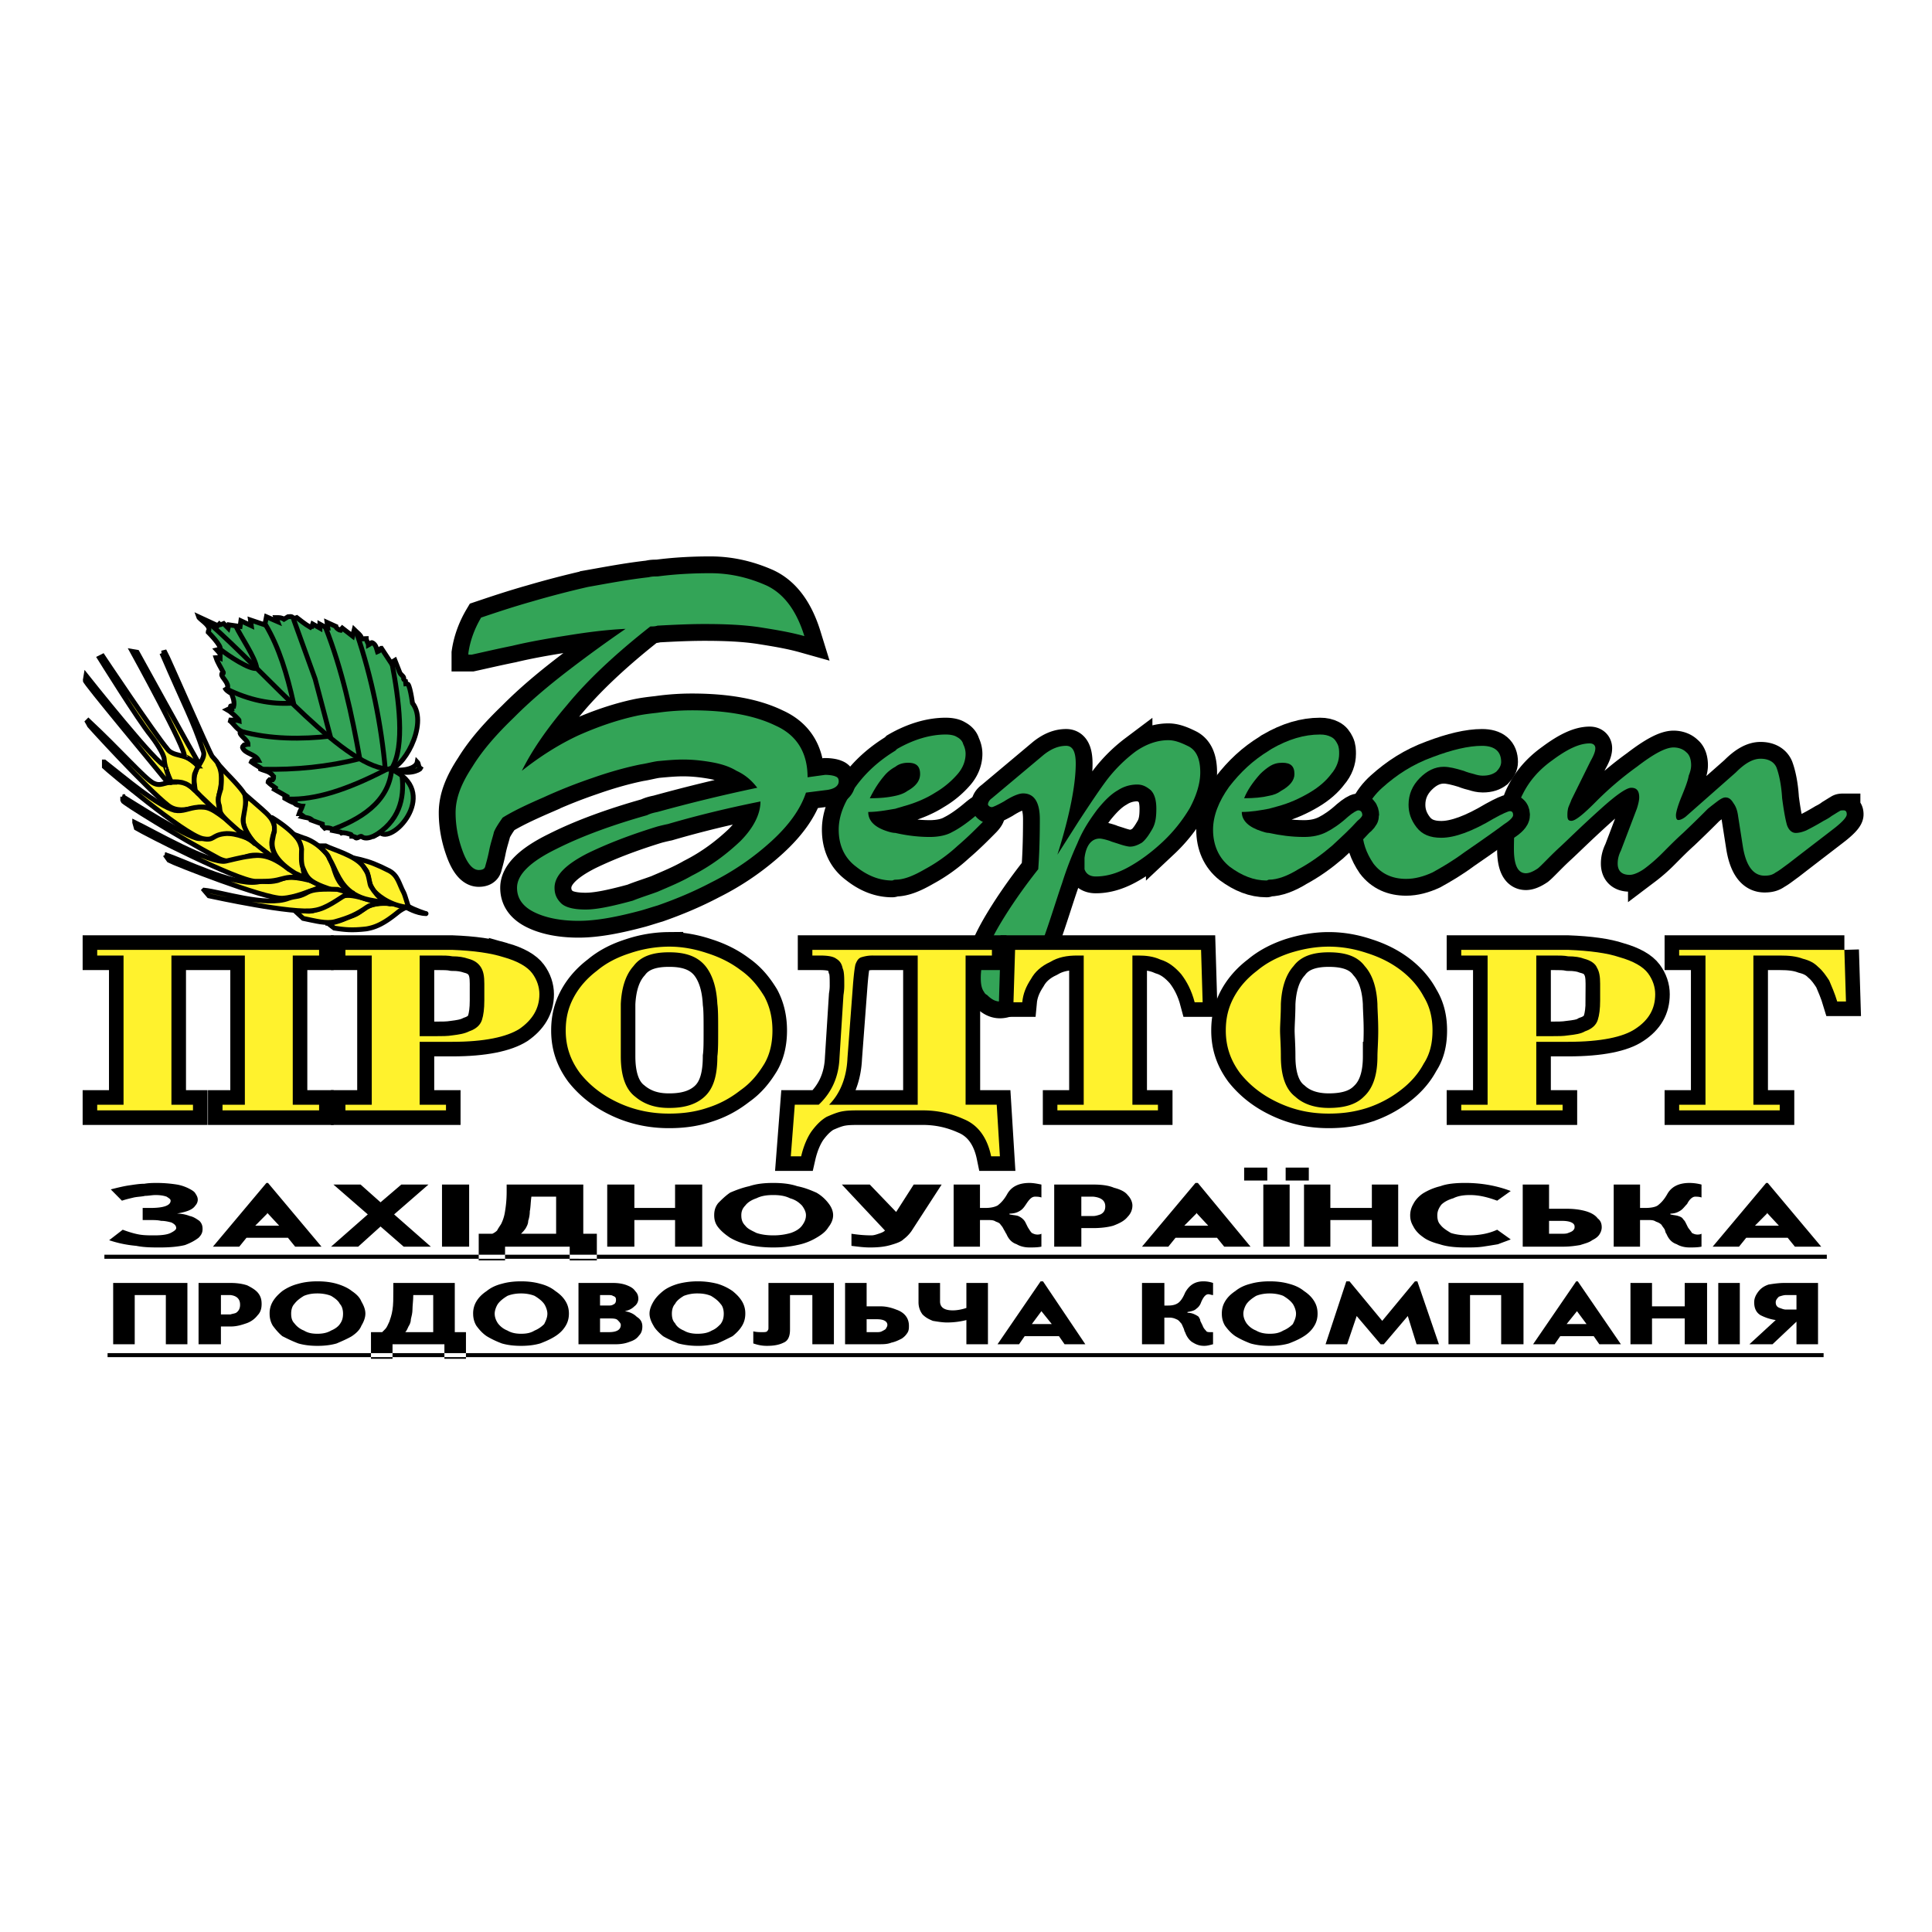 <svg xmlns="http://www.w3.org/2000/svg" width="2500" height="2500" viewBox="0 0 192.756 192.756"><path fill-rule="evenodd" clip-rule="evenodd" fill="#fff" d="M0 0h192.756v192.756H0V0z"/><path d="M98.568 81.331c0-.321-.16-.402-.398-.482-.16 0-.479.241-.955.644-.877.724-1.594 1.207-2.231 1.528-.558.322-1.354.483-2.229.483-1.194 0-2.389-.161-3.424-.403-.239 0-.557-.081-.796-.161-1.274-.402-1.911-1.046-1.911-1.931.876 0 1.752-.161 2.707-.322.239-.081.558-.161.796-.241 1.194-.322 2.31-.805 3.186-1.368a8.86 8.86 0 0 0 2.229-1.851c.558-.644.796-1.368.796-2.012 0-.322-.079-.644-.238-.966-.08-.322-.319-.563-.637-.724-.239-.161-.637-.242-1.115-.242-1.513 0-3.186.483-4.857 1.448l-.16.161c-1.592.966-2.946 2.173-3.981 3.621-1.115 1.449-1.672 2.897-1.672 4.265 0 1.528.557 2.816 1.752 3.701 1.114.885 2.309 1.368 3.583 1.368.08 0 .16-.081.319-.081.876 0 1.832-.402 2.946-1.046a16.055 16.055 0 0 0 3.265-2.333c1.035-.885 1.832-1.69 2.628-2.495.237-.239.397-.48.397-.561zm-10.193-4.103c.318-.322.636-.563.955-.725.398-.321.876-.402 1.274-.402.796 0 1.194.322 1.194 1.127 0 .644-.398 1.207-1.274 1.69-.319.241-.796.402-1.195.482-.716.161-1.513.241-2.548.241.399-.805.877-1.609 1.594-2.413z" fill="none" stroke="#000" stroke-width="3.353" stroke-miterlimit="2.613"/><path d="M98.568 81.331c0-.321-.16-.402-.398-.482-.16 0-.479.241-.955.644-.877.724-1.594 1.207-2.231 1.528-.558.322-1.354.483-2.229.483-1.194 0-2.389-.161-3.424-.403-.239 0-.557-.081-.796-.161-1.274-.402-1.911-1.046-1.911-1.931.876 0 1.752-.161 2.707-.322.239-.081.558-.161.796-.241 1.194-.322 2.31-.805 3.186-1.368a8.86 8.86 0 0 0 2.229-1.851c.558-.644.796-1.368.796-2.012 0-.322-.079-.644-.238-.966-.08-.322-.319-.563-.637-.724-.239-.161-.637-.242-1.115-.242-1.513 0-3.186.483-4.857 1.448l-.16.161c-1.592.966-2.946 2.173-3.981 3.621-1.115 1.449-1.672 2.897-1.672 4.265 0 1.528.557 2.816 1.752 3.701 1.114.885 2.309 1.368 3.583 1.368.08 0 .159-.081.318-.081.876 0 1.832-.402 2.946-1.046a16.055 16.055 0 0 0 3.265-2.333c1.035-.885 1.832-1.69 2.628-2.495.238-.239.398-.48.398-.561zm-10.193-4.103a3.77 3.77 0 0 1 .955-.725c.398-.321.876-.402 1.274-.402.796 0 1.194.322 1.194 1.127 0 .644-.398 1.207-1.274 1.689-.319.241-.796.402-1.195.483-.716.161-1.513.241-2.548.241.399-.805.877-1.609 1.594-2.413z" fill-rule="evenodd" clip-rule="evenodd" fill="#33a457"/><path d="M83.358 77.469c-.159-.081-.558-.161-1.035-.161l-1.752.241c0-2.414-1.036-4.184-3.185-5.15-2.151-1.046-4.938-1.529-8.362-1.529-1.115 0-2.309.081-3.424.242-.717.08-1.434.161-2.15.321-1.832.403-3.743 1.046-5.734 1.932-1.911.885-3.822 2.092-5.653 3.54 1.035-2.092 2.548-4.265 4.539-6.598 1.991-2.414 4.699-4.989 8.282-7.805.239 0 .478 0 .717-.081 1.513-.081 3.105-.162 4.698-.162 2.07 0 3.901.081 5.495.322 1.513.241 3.026.482 4.459.885-.796-2.575-2.071-4.265-3.823-5.07-1.831-.805-3.663-1.207-5.574-1.207-1.593 0-3.424.081-5.255.322-.319 0-.558 0-.876.08-2.149.242-4.22.644-6.052.966a95.631 95.631 0 0 0-5.574 1.449c-1.991.563-3.663 1.126-5.097 1.609-.716 1.207-1.115 2.414-1.274 3.541v.161h.318c1.115-.242 2.469-.563 4.062-.885 1.672-.402 3.504-.724 5.574-1.046 1.991-.322 3.902-.563 5.733-.644a135.16 135.16 0 0 0-5.654 4.104c-1.991 1.528-3.822 3.058-5.495 4.748-1.672 1.609-3.106 3.218-4.141 4.908-1.115 1.69-1.672 3.138-1.672 4.586 0 1.288.239 2.576.716 3.863.479 1.288 1.036 1.851 1.593 1.851.319 0 .558-.081.637-.322.08-.322.239-.805.398-1.609.159-.805.398-1.449.478-1.851.16-.402.478-.885.876-1.448 1.035-.644 2.389-1.287 4.061-2.012a51.143 51.143 0 0 1 4.858-1.931c1.592-.562 3.265-1.046 4.857-1.367.558-.081 1.115-.242 1.672-.322.876-.081 1.751-.161 2.548-.161.876 0 1.752.08 2.708.241.956.161 1.832.402 2.628.885.876.403 1.513.966 2.07 1.69a163.772 163.772 0 0 0-9.954 2.415c-.398.08-.717.16-1.035.321-3.424.965-6.53 2.092-9.079 3.38-2.627 1.287-3.902 2.574-3.902 3.862 0 1.046.558 1.851 1.672 2.414 1.115.563 2.628.885 4.459.885 1.832 0 3.902-.403 6.291-1.046.558-.161 1.035-.322 1.593-.483 1.832-.644 3.583-1.367 5.415-2.333a26.317 26.317 0 0 0 5.973-4.103c1.672-1.529 2.867-3.138 3.424-4.828l1.911-.242c.876-.081 1.354-.402 1.354-.885.002-.242-.078-.403-.317-.483zm-9.476 6.437c-1.354 1.287-2.946 2.494-4.858 3.46-1.115.643-2.309 1.126-3.424 1.609-.876.322-1.672.563-2.469.885-2.07.563-3.583.885-4.698.885-1.274 0-2.071-.242-2.469-.644-.478-.482-.637-.965-.637-1.529 0-1.207 1.115-2.333 3.345-3.46 1.991-.965 4.3-1.851 6.928-2.655.318-.081.637-.161 1.035-.242 3.026-.885 6.052-1.609 9.237-2.252.001 1.287-.716 2.656-1.99 3.943z" fill="none" stroke="#000" stroke-width="3.353" stroke-miterlimit="2.613"/><path d="M83.358 77.469c-.159-.081-.558-.161-1.035-.161l-1.752.241c0-2.414-1.036-4.184-3.185-5.15-2.151-1.046-4.938-1.529-8.362-1.529-1.115 0-2.309.081-3.424.242-.717.08-1.434.161-2.15.321-1.832.403-3.743 1.046-5.734 1.932-1.911.885-3.822 2.092-5.653 3.54 1.035-2.092 2.548-4.265 4.539-6.598 1.991-2.414 4.699-4.989 8.282-7.805.239 0 .478 0 .717-.081 1.513-.081 3.105-.162 4.698-.162 2.07 0 3.901.081 5.495.322 1.513.241 3.026.482 4.459.885-.796-2.575-2.071-4.265-3.823-5.07-1.831-.805-3.663-1.207-5.574-1.207-1.593 0-3.424.081-5.255.322-.319 0-.558 0-.876.08-2.149.242-4.22.644-6.051.966a95.424 95.424 0 0 0-5.574 1.449c-1.991.563-3.663 1.126-5.097 1.609-.716 1.207-1.115 2.414-1.274 3.541v.161h.318c1.115-.242 2.469-.563 4.062-.885 1.672-.402 3.504-.724 5.574-1.046 1.991-.322 3.902-.563 5.733-.644a134.508 134.508 0 0 0-5.653 4.104c-1.991 1.528-3.822 3.058-5.495 4.748-1.672 1.609-3.105 3.218-4.141 4.908-1.115 1.69-1.672 3.138-1.672 4.586 0 1.288.239 2.576.716 3.863.479 1.288 1.036 1.85 1.593 1.85.319 0 .558-.08.637-.321.08-.322.239-.805.398-1.609.159-.805.398-1.449.478-1.851.16-.402.478-.885.876-1.448 1.035-.644 2.389-1.287 4.061-2.012a51.143 51.143 0 0 1 4.858-1.931c1.592-.562 3.265-1.046 4.857-1.367.558-.081 1.115-.242 1.672-.322.876-.081 1.752-.161 2.548-.161.875 0 1.752.08 2.707.241.956.161 1.832.402 2.628.885.876.403 1.513.966 2.07 1.69A163.772 163.772 0 0 0 65.6 81.01c-.398.08-.717.16-1.035.321-3.424.965-6.53 2.092-9.079 3.38-2.627 1.287-3.902 2.574-3.902 3.862 0 1.046.558 1.851 1.673 2.414 1.114.563 2.628.885 4.459.885 1.832 0 3.902-.403 6.291-1.046.558-.161 1.035-.322 1.593-.483 1.832-.644 3.583-1.367 5.415-2.333a26.317 26.317 0 0 0 5.973-4.103c1.672-1.529 2.867-3.138 3.424-4.828l1.911-.242c.876-.081 1.354-.402 1.354-.885 0-.242-.08-.403-.319-.483zm-9.476 6.437c-1.354 1.287-2.946 2.494-4.858 3.46-1.115.643-2.309 1.126-3.424 1.609-.876.321-1.672.563-2.469.885-2.07.563-3.583.885-4.698.885-1.274 0-2.071-.241-2.469-.644-.478-.482-.637-.965-.637-1.529 0-1.207 1.115-2.333 3.345-3.46 1.99-.965 4.3-1.851 6.928-2.655.318-.081.637-.161 1.035-.242 3.026-.885 6.052-1.609 9.237-2.252.001 1.287-.716 2.656-1.99 3.943z" fill-rule="evenodd" clip-rule="evenodd" fill="#33a457"/><path d="M183.934 80.849c-.16 0-.318 0-.398.08-.158.081-.398.241-.797.483-.318.242-.637.402-.797.483-.795.482-1.432.805-1.75.965-.398.161-.717.241-1.035.241-.398 0-.719-.321-.877-.805-.158-.563-.318-1.448-.477-2.655-.08-1.368-.32-2.414-.559-3.058-.238-.563-.797-.885-1.592-.885-.717 0-1.514.402-2.469 1.368l-5.018 4.425c-.318.241-.557.321-.717.321-.158 0-.238-.16-.238-.482 0-.242.158-.885.557-1.851s.637-1.609.717-2.092c.16-.402.24-.724.24-1.046 0-.563-.16-1.045-.479-1.288-.318-.322-.797-.482-1.273-.482-.797 0-1.992.644-3.664 1.931a32.642 32.642 0 0 0-4.061 3.46c-1.275 1.287-2.07 1.931-2.469 1.931-.318 0-.398-.161-.398-.563 0-.161 0-.402.08-.724.078-.242.238-.563.318-.804a8431.8 8431.8 0 0 1 1.91-3.863c.318-.563.479-.965.479-1.287s-.238-.483-.557-.483c-1.037 0-2.23.563-3.744 1.69-1.354.966-2.309 2.092-2.945 3.38-.637 1.207-.877 3.057-.877 5.472 0 1.609.398 2.414 1.195 2.414.318 0 .717-.162 1.193-.483.398-.322 1.035-1.046 2.07-2.012.717-.644 2.07-2.011 4.221-3.942 1.514-1.368 2.549-2.092 3.027-2.092.557 0 .795.322.795.965 0 .242-.078.644-.238 1.127l-1.592 4.184c-.24.483-.318.885-.318 1.288 0 .724.396 1.126 1.193 1.126.398 0 .955-.241 1.514-.644a16.375 16.375 0 0 0 1.83-1.609c.639-.643 1.275-1.287 1.992-1.931 1.354-1.288 2.148-2.091 2.469-2.414.398-.322.715-.563 1.035-.805.238-.161.477-.322.717-.322.318 0 .557.161.795.563.24.322.398.725.479 1.368l.479 3.058c.318 1.851 1.035 2.816 2.15 2.816.477 0 .795-.081 1.113-.322.318-.161.717-.483 1.273-.885 2.391-1.851 3.982-3.058 4.699-3.621.797-.644 1.115-1.046 1.115-1.288.002-.24-.078-.401-.316-.401z" fill="none" stroke="#000" stroke-width="3.353" stroke-miterlimit="2.613"/><path d="M183.934 80.849c-.16 0-.318 0-.398.08-.158.081-.398.241-.797.483-.318.242-.637.402-.797.483-.795.482-1.432.805-1.75.965-.398.161-.717.241-1.035.241-.398 0-.719-.321-.877-.805-.158-.563-.318-1.448-.477-2.655-.08-1.368-.32-2.414-.559-3.058-.238-.563-.797-.885-1.592-.885-.717 0-1.514.402-2.469 1.369l-5.018 4.425c-.318.241-.557.321-.717.321-.158 0-.238-.16-.238-.482 0-.242.158-.885.557-1.851s.637-1.609.717-2.092c.16-.402.24-.724.24-1.046 0-.563-.16-1.045-.479-1.288-.318-.322-.797-.482-1.273-.482-.797 0-1.992.644-3.664 1.931a32.557 32.557 0 0 0-4.061 3.46c-1.275 1.287-2.07 1.931-2.469 1.931-.318 0-.398-.161-.398-.563 0-.161 0-.402.08-.725.078-.241.238-.563.318-.804a8431.8 8431.8 0 0 1 1.91-3.863c.318-.563.479-.965.479-1.287s-.238-.483-.557-.483c-1.037 0-2.23.563-3.744 1.69-1.354.966-2.309 2.092-2.945 3.38-.637 1.207-.877 3.057-.877 5.472 0 1.609.398 2.414 1.195 2.414.318 0 .717-.162 1.193-.483.398-.322 1.035-1.046 2.07-2.012.717-.644 2.07-2.011 4.221-3.942 1.514-1.368 2.549-2.092 3.027-2.092.557 0 .795.322.795.965 0 .242-.078.644-.238 1.127l-1.592 4.184c-.24.483-.318.885-.318 1.288 0 .724.396 1.126 1.193 1.126.398 0 .955-.241 1.514-.644a16.375 16.375 0 0 0 1.83-1.609c.639-.643 1.275-1.287 1.992-1.931 1.354-1.288 2.148-2.091 2.469-2.414.398-.322.715-.563 1.035-.805.238-.161.477-.322.717-.322.318 0 .557.161.795.563.24.322.398.725.479 1.368l.479 3.058c.318 1.851 1.035 2.816 2.15 2.816.477 0 .795-.081 1.113-.322.318-.161.717-.483 1.273-.885 2.391-1.851 3.982-3.058 4.699-3.621.797-.644 1.115-1.046 1.115-1.288.002-.24-.078-.401-.316-.401z" fill-rule="evenodd" clip-rule="evenodd" fill="#33a457"/><path d="M150.646 80.929c-.158 0-.717.241-1.592.725-2.15 1.287-3.902 1.931-5.256 1.931-1.115 0-1.912-.322-2.469-1.046-.557-.725-.797-1.449-.797-2.253 0-1.046.398-1.932 1.115-2.656s1.514-1.126 2.389-1.126c.559 0 1.195.161 1.992.402.396.162.717.242 1.035.322.238.081.557.161.875.161.637 0 1.035-.161 1.354-.402.318-.322.479-.644.479-.966 0-1.046-.637-1.609-1.912-1.609-1.354 0-3.025.402-4.938 1.127-1.99.724-3.582 1.77-5.016 3.057-1.354 1.208-1.99 2.655-1.99 4.185 0 1.207.396 2.333 1.113 3.379.797 1.046 1.912 1.528 3.266 1.528.875 0 1.752-.241 2.627-.644.877-.483 1.992-1.126 3.186-2.012 1.992-1.367 3.346-2.333 3.982-2.816.637-.402.875-.724.875-.885.001-.242-.077-.402-.318-.402z" fill="none" stroke="#000" stroke-width="3.353" stroke-miterlimit="2.613"/><path d="M150.646 80.929c-.158 0-.717.241-1.592.725-2.15 1.287-3.902 1.931-5.256 1.931-1.115 0-1.912-.322-2.469-1.046-.557-.725-.797-1.449-.797-2.253 0-1.046.398-1.932 1.115-2.656s1.514-1.126 2.389-1.126c.559 0 1.195.161 1.992.402.396.162.717.242 1.035.322.238.081.557.161.875.161.637 0 1.035-.161 1.354-.402.318-.322.479-.644.479-.966 0-1.046-.637-1.609-1.912-1.609-1.354 0-3.025.402-4.938 1.127-1.99.724-3.582 1.77-5.016 3.057-1.354 1.208-1.99 2.655-1.99 4.185 0 1.207.396 2.333 1.113 3.379.797 1.046 1.912 1.528 3.266 1.528.875 0 1.752-.241 2.627-.644.877-.483 1.992-1.126 3.186-2.012 1.992-1.367 3.346-2.333 3.982-2.816.637-.402.875-.724.875-.885.001-.242-.077-.402-.318-.402z" fill-rule="evenodd" clip-rule="evenodd" fill="#33a457"/><path d="M118.635 74.492c-.797-.402-1.434-.644-2.07-.644-1.115 0-2.23.402-3.266 1.127a14.917 14.917 0 0 0-2.787 2.735c-.795 1.046-1.752 2.495-2.865 4.185l-2.15 3.379c1.273-4.023 1.83-7.081 1.83-9.092 0-1.207-.318-1.771-.955-1.771-.795 0-1.512.322-2.229.886l-5.178 4.344c-.238.162-.396.402-.396.644a.433.433 0 0 0 .396.241c.08 0 .479-.161 1.195-.563.877-.563 1.514-.805 1.912-.805 1.113 0 1.672.885 1.672 2.575 0 2.333-.08 3.942-.16 4.989-1.592 2.011-2.787 3.782-3.662 5.23-.877 1.448-1.434 2.655-1.672 3.46 0 0 0 .081-.08.081a7.011 7.011 0 0 0-.318 2.092c0 .563.078 1.046.318 1.367.08.162.158.242.318.322.398.402.797.645 1.273.645.797 0 1.514-.563 2.23-1.609.717-1.127 1.434-2.656 2.15-4.748.717-2.012 1.273-3.863 1.83-5.472a34.159 34.159 0 0 1 1.514-3.943c.557-1.368 1.273-2.414 1.99-3.379.717-.885 1.354-1.529 2.07-1.932a3.5 3.5 0 0 1 1.912-.563c.479 0 .875.161 1.354.563.398.403.557 1.046.557 1.851s-.078 1.448-.396 2.012c-.32.563-.639 1.046-1.035 1.368-.398.241-.797.403-1.195.403-.16 0-.559-.081-1.035-.242-.479-.161-.797-.241-.955-.321-.479-.161-.877-.241-1.035-.241-.797 0-1.355.643-1.514 1.931v1.126c.158.483.557.724 1.115.724.955 0 1.99-.241 3.186-.885 1.193-.644 2.389-1.529 3.504-2.575a15.344 15.344 0 0 0 2.707-3.379c.637-1.207 1.035-2.414 1.035-3.54 0-1.369-.398-2.174-1.115-2.576z" fill="none" stroke="#000" stroke-width="3.353" stroke-miterlimit="2.613"/><path d="M118.635 74.492c-.797-.402-1.434-.644-2.07-.644-1.115 0-2.23.402-3.266 1.127a14.917 14.917 0 0 0-2.787 2.735c-.795 1.046-1.752 2.495-2.865 4.185l-2.15 3.379c1.273-4.023 1.83-7.081 1.83-9.092 0-1.207-.318-1.771-.955-1.771-.795 0-1.512.322-2.229.886l-5.178 4.344c-.238.162-.396.402-.396.644a.433.433 0 0 0 .396.241c.08 0 .479-.161 1.195-.563.877-.563 1.514-.805 1.912-.805 1.113 0 1.672.885 1.672 2.575 0 2.333-.08 3.942-.16 4.989-1.592 2.011-2.787 3.782-3.662 5.23-.877 1.448-1.434 2.655-1.672 3.46 0 0 0 .081-.08.081a7.011 7.011 0 0 0-.318 2.092c0 .563.078 1.046.318 1.367.08.162.16.242.318.322.398.402.797.645 1.273.645.797 0 1.514-.563 2.23-1.609.717-1.127 1.434-2.656 2.15-4.748.717-2.012 1.273-3.863 1.83-5.472a34.159 34.159 0 0 1 1.514-3.943c.557-1.368 1.273-2.414 1.99-3.379.717-.885 1.354-1.529 2.07-1.932a3.5 3.5 0 0 1 1.912-.563c.479 0 .875.161 1.354.563.398.403.557 1.046.557 1.851s-.078 1.448-.396 2.012c-.32.563-.639 1.046-1.035 1.367-.398.242-.797.403-1.195.403-.16 0-.559-.081-1.035-.242-.479-.161-.797-.241-.955-.321-.479-.161-.877-.241-1.035-.241-.797 0-1.354.643-1.514 1.931v1.126c.16.483.557.724 1.115.724.955 0 1.99-.241 3.186-.885 1.193-.644 2.389-1.529 3.504-2.575a15.326 15.326 0 0 0 2.707-3.38c.637-1.207 1.035-2.413 1.035-3.54 0-1.368-.398-2.172-1.115-2.574z" fill-rule="evenodd" clip-rule="evenodd" fill="#33a457"/><path d="M135.518 80.849c-.16 0-.559.241-1.035.644-.797.724-1.514 1.207-2.15 1.528-.637.322-1.354.483-2.23.483-1.273 0-2.389-.161-3.504-.403-.238 0-.477-.081-.717-.161-1.273-.402-1.99-1.046-1.99-1.931.955 0 1.832-.161 2.707-.322.318-.081.559-.161.877-.241 1.193-.322 2.229-.805 3.186-1.368.955-.563 1.672-1.207 2.148-1.851.559-.644.797-1.368.797-2.012 0-.322 0-.644-.158-.966-.16-.322-.318-.563-.639-.724-.318-.161-.637-.242-1.113-.242-1.594 0-3.186.483-4.857 1.448-.08.081-.16.081-.24.161-1.592.966-2.867 2.173-3.98 3.621-1.035 1.449-1.594 2.897-1.594 4.265 0 1.528.559 2.816 1.672 3.701 1.195.885 2.391 1.368 3.664 1.368.08 0 .158-.081.238-.081.877 0 1.912-.402 2.947-1.046 1.193-.644 2.309-1.448 3.344-2.333.955-.885 1.832-1.69 2.549-2.495.318-.241.479-.483.479-.563-.003-.319-.163-.48-.401-.48zm-9.795-3.621c.318-.322.637-.563.875-.725.479-.321.877-.402 1.354-.402.797 0 1.195.322 1.195 1.127 0 .644-.479 1.207-1.354 1.69-.318.241-.717.402-1.195.482-.637.161-1.512.241-2.469.241.318-.805.877-1.609 1.594-2.413z" fill="none" stroke="#000" stroke-width="3.353" stroke-miterlimit="2.613"/><path d="M135.518 80.849c-.16 0-.559.241-1.035.644-.797.724-1.514 1.207-2.15 1.528-.637.322-1.354.483-2.23.483-1.273 0-2.389-.161-3.504-.403-.238 0-.477-.081-.717-.161-1.273-.402-1.99-1.046-1.99-1.931.955 0 1.832-.161 2.707-.322.318-.081.559-.161.877-.241 1.193-.322 2.229-.805 3.186-1.368.955-.563 1.672-1.207 2.148-1.851.559-.644.797-1.368.797-2.012 0-.322 0-.644-.158-.966-.16-.322-.318-.563-.639-.724-.318-.161-.637-.242-1.113-.242-1.594 0-3.186.483-4.857 1.448-.08.081-.16.081-.24.161-1.592.966-2.867 2.173-3.98 3.621-1.035 1.449-1.594 2.897-1.594 4.265 0 1.528.559 2.816 1.672 3.701 1.195.885 2.391 1.368 3.664 1.368.08 0 .158-.081.238-.081.877 0 1.912-.402 2.947-1.046 1.193-.644 2.309-1.448 3.344-2.333.955-.885 1.832-1.69 2.549-2.495.318-.241.479-.483.479-.563-.003-.319-.163-.48-.401-.48zm-9.795-3.621c.318-.322.637-.563.875-.725.479-.321.877-.402 1.354-.402.797 0 1.195.322 1.195 1.127 0 .644-.479 1.207-1.354 1.689-.318.241-.717.402-1.195.483-.637.161-1.512.241-2.469.241.318-.805.877-1.609 1.594-2.413z" fill-rule="evenodd" clip-rule="evenodd" fill="#33a457"/><path d="M50.231 95.493c-1.274-.403-2.946-.644-5.097-.724H34.463v.563h2.628v14.886h-2.628v.563h10.034v-.563H41.87v-6.275h3.265c3.186 0 5.415-.483 6.689-1.288 1.274-.885 1.991-2.012 1.991-3.46 0-.725-.239-1.448-.716-2.092-.479-.644-1.434-1.208-2.868-1.61zm-1.911 4.345c0 .805-.08 1.448-.239 1.932-.16.482-.557.885-1.274 1.126-.478.241-1.035.322-1.673.402-.478.08-1.035.08-1.672.08H41.87v-8.046h1.911c.478 0 .956 0 1.354.081.638 0 1.115.081 1.593.241.637.161 1.035.483 1.274.885.239.402.319.885.319 1.609v1.69h-.001z" fill="none" stroke="#000" stroke-width="2.906" stroke-miterlimit="2.613"/><path d="M50.231 95.493c-1.274-.403-2.946-.644-5.097-.724H34.463v.563h2.628v14.886h-2.628v.563h10.034v-.563H41.87v-6.276h3.265c3.186 0 5.415-.482 6.689-1.287 1.274-.885 1.991-2.012 1.991-3.46 0-.725-.239-1.448-.716-2.092-.479-.644-1.435-1.208-2.868-1.61zm-1.911 4.345c0 .805-.08 1.448-.239 1.932-.16.482-.557.885-1.274 1.126-.478.241-1.035.322-1.673.402-.478.08-1.035.08-1.672.08H41.87v-8.046h1.911c.478 0 .956 0 1.354.081.638 0 1.115.081 1.593.241.637.161 1.035.483 1.274.885.239.402.319.885.319 1.609v1.69h-.001z" fill-rule="evenodd" clip-rule="evenodd" fill="#fff22d"/><path d="M73.882 96.78c-.956-.725-2.07-1.287-3.345-1.69-1.194-.402-2.469-.644-3.743-.644h-.079a12.31 12.31 0 0 0-3.823.644c-1.274.403-2.389.965-3.345 1.77-.956.725-1.751 1.609-2.309 2.655-.558 1.047-.796 2.093-.796 3.3 0 1.609.478 2.977 1.433 4.264 1.035 1.288 2.31 2.254 3.902 2.978 1.593.725 3.265 1.046 4.938 1.046h.079c1.274 0 2.548-.16 3.743-.563 1.274-.401 2.31-.965 3.345-1.77 1.035-.725 1.752-1.609 2.389-2.655.558-.966.796-2.092.796-3.299s-.239-2.334-.796-3.38c-.637-1.046-1.354-1.931-2.389-2.656zm-2.31 8.61c0 1.932-.398 3.219-1.274 4.023-.876.805-2.071 1.126-3.504 1.126h-.079c-1.274 0-2.39-.321-3.345-1.126-.956-.725-1.433-2.092-1.433-4.023v-5.23c.08-1.609.478-2.896 1.274-3.781.716-.965 1.911-1.368 3.504-1.368h.079c1.593 0 2.787.403 3.583 1.368.717.885 1.115 2.172 1.194 3.781.08.563.08 1.449.08 2.656.001 1.126.001 2.011-.079 2.574z" fill="none" stroke="#000" stroke-width="2.906" stroke-miterlimit="2.613"/><path d="M73.882 96.78c-.956-.725-2.07-1.287-3.345-1.69-1.194-.402-2.469-.644-3.743-.644h-.079a12.28 12.28 0 0 0-3.823.644c-1.274.403-2.389.965-3.345 1.77-.956.725-1.751 1.609-2.309 2.655s-.796 2.093-.796 3.3c0 1.609.478 2.977 1.433 4.264 1.035 1.288 2.31 2.254 3.902 2.978 1.593.725 3.265 1.046 4.938 1.046h.079c1.274 0 2.548-.16 3.743-.563 1.274-.401 2.31-.965 3.345-1.77 1.035-.725 1.752-1.609 2.389-2.655.558-.966.796-2.092.796-3.299s-.239-2.334-.796-3.38c-.637-1.046-1.354-1.931-2.389-2.656zm-2.31 8.61c0 1.932-.398 3.219-1.274 4.023-.876.805-2.071 1.126-3.504 1.126h-.079c-1.274 0-2.39-.321-3.345-1.126-.956-.725-1.433-2.092-1.433-4.023v-5.23c.08-1.609.478-2.896 1.274-3.781.716-.965 1.911-1.368 3.504-1.368h.079c1.593 0 2.787.403 3.583 1.368.717.885 1.115 2.172 1.194 3.781.08.563.08 1.449.08 2.656.001 1.125.001 2.011-.079 2.574z" fill-rule="evenodd" clip-rule="evenodd" fill="#fff22d"/><path fill="none" stroke="#000" stroke-width="2.906" stroke-miterlimit="2.613" d="M9.698 95.332h2.628v14.886H9.698v.563h9.556v-.563h-2.15V95.332h7.326v14.886h-2.229v.563h9.635v-.563h-2.628V95.332h2.628v-.563H9.698v.563z"/><path fill-rule="evenodd" clip-rule="evenodd" fill="#fff22d" d="M9.698 95.332h2.628v14.886H9.698v.563h9.556v-.563h-2.15V95.332h7.326v14.886h-2.229v.563h9.635v-.563h-2.628V95.332h2.628v-.563H9.698v.563z"/><path d="M161.557 95.493c-1.193-.403-2.945-.644-5.096-.724h-10.672v.563h2.629v14.886h-2.629v.563h10.113v-.563h-2.627v-6.275h3.186c3.264 0 5.494-.483 6.689-1.288 1.354-.885 1.99-2.012 1.99-3.46 0-.725-.24-1.448-.717-2.092-.478-.644-1.433-1.208-2.866-1.61zm-1.911 4.345c0 .805-.08 1.448-.24 1.932-.158.482-.557.885-1.273 1.126-.398.241-.955.322-1.672.402-.479.08-1.035.08-1.674.08h-1.512v-8.046h1.832c.477 0 .955 0 1.354.081.637 0 1.193.081 1.592.241.637.161 1.115.483 1.273.885.24.402.32.885.32 1.609v1.69z" fill="none" stroke="#000" stroke-width="2.906" stroke-miterlimit="2.613"/><path d="M161.557 95.493c-1.193-.403-2.945-.644-5.096-.724h-10.672v.563h2.629v14.886h-2.629v.563h10.113v-.563h-2.627v-6.276h3.186c3.264 0 5.494-.482 6.689-1.287 1.354-.885 1.99-2.012 1.99-3.46 0-.725-.24-1.448-.717-2.092-.478-.644-1.433-1.208-2.866-1.61zm-1.911 4.345c0 .805-.08 1.448-.24 1.932-.158.482-.557.885-1.273 1.126-.398.241-.955.322-1.672.402-.479.08-1.035.08-1.674.08h-1.512v-8.046h1.832c.477 0 .955 0 1.354.081.637 0 1.193.081 1.592.241.637.161 1.115.483 1.273.885.24.402.32.885.32 1.609v1.69z" fill-rule="evenodd" clip-rule="evenodd" fill="#fff22d"/><path d="M184.014 94.769H167.53v.563h2.627v14.886h-2.627v.563h10.033v-.563h-2.627V95.332h2.627c.955 0 1.672.081 2.311.322.637.161 1.113.402 1.512.805.479.401.797.885 1.115 1.367.238.563.557 1.288.797 2.093h.875l-.159-5.15z" fill="none" stroke="#000" stroke-width="2.906" stroke-miterlimit="2.613"/><path d="M184.014 94.769H167.53v.563h2.627v14.886h-2.627v.563h10.033v-.563h-2.627V95.332h2.627c.955 0 1.672.081 2.311.322.637.161 1.113.402 1.512.805.479.401.797.885 1.115 1.367.238.563.557 1.288.797 2.093h.875l-.159-5.15z" fill-rule="evenodd" clip-rule="evenodd" fill="#fff22d"/><path d="M139.738 96.78c-.957-.725-2.07-1.287-3.346-1.69-1.193-.402-2.469-.644-3.822-.644s-2.627.242-3.902.644c-1.193.403-2.309.965-3.264 1.77-.957.725-1.752 1.609-2.311 2.655-.557 1.047-.795 2.093-.795 3.3 0 1.609.477 2.977 1.432 4.264 1.035 1.288 2.311 2.254 3.902 2.978 1.594.725 3.186 1.046 4.938 1.046 1.354 0 2.549-.16 3.822-.563a11.138 11.138 0 0 0 3.346-1.77c.955-.725 1.752-1.609 2.309-2.655.637-.966.875-2.092.875-3.299s-.238-2.334-.875-3.38c-.557-1.046-1.354-1.931-2.309-2.656zm-2.31 8.61c0 1.932-.477 3.219-1.354 4.023-.797.805-1.99 1.126-3.504 1.126-1.273 0-2.469-.321-3.344-1.126-.957-.725-1.434-2.092-1.434-4.023 0-1.207-.08-2.012-.08-2.574 0-.645.08-1.529.08-2.656.08-1.609.477-2.896 1.273-3.781.717-.965 1.912-1.368 3.504-1.368 1.672 0 2.867.403 3.584 1.368.797.885 1.193 2.172 1.273 3.781 0 .563.08 1.449.08 2.656.002 1.126-.078 2.011-.078 2.574z" fill="none" stroke="#000" stroke-width="2.906" stroke-miterlimit="2.613"/><path d="M139.738 96.78c-.957-.725-2.07-1.287-3.346-1.69-1.193-.402-2.469-.644-3.822-.644s-2.627.241-3.902.644c-1.193.403-2.309.965-3.264 1.77-.957.725-1.752 1.609-2.311 2.655-.557 1.046-.795 2.093-.795 3.3 0 1.609.477 2.977 1.432 4.264 1.035 1.288 2.311 2.254 3.902 2.978 1.594.725 3.186 1.046 4.938 1.046 1.354 0 2.549-.16 3.822-.563a11.138 11.138 0 0 0 3.346-1.77c.955-.725 1.752-1.609 2.309-2.655.637-.966.875-2.092.875-3.299s-.238-2.334-.875-3.38c-.557-1.046-1.354-1.931-2.309-2.656zm-2.31 8.61c0 1.932-.477 3.219-1.354 4.023-.797.805-1.99 1.126-3.504 1.126-1.273 0-2.469-.321-3.344-1.126-.957-.725-1.434-2.092-1.434-4.023 0-1.207-.08-2.012-.08-2.574 0-.645.08-1.529.08-2.656.08-1.609.477-2.896 1.273-3.781.717-.965 1.912-1.368 3.504-1.368 1.672 0 2.867.403 3.584 1.368.797.885 1.193 2.172 1.273 3.781 0 .563.08 1.449.08 2.656.002 1.125-.078 2.011-.078 2.574z" fill-rule="evenodd" clip-rule="evenodd" fill="#fff22d"/><path d="M101.275 94.769l-.16 5.23h.877c.08-.885.398-1.609.875-2.334.398-.724 1.035-1.287 1.912-1.689.797-.482 1.672-.644 2.707-.644h.637v14.886h-2.627v.563h10.033v-.563h-2.549V95.332h.559c.795 0 1.512.081 2.229.402.797.241 1.434.725 2.07 1.448.559.724 1.035 1.609 1.354 2.816h.797l-.158-5.23h-18.556v.001z" fill="none" stroke="#000" stroke-width="2.906" stroke-miterlimit="2.613"/><path d="M101.275 94.769l-.16 5.23h.877c.08-.885.398-1.609.875-2.334.398-.724 1.035-1.287 1.912-1.689.797-.482 1.672-.644 2.707-.644h.637v14.886h-2.627v.563h10.033v-.563h-2.549V95.332h.559c.795 0 1.512.081 2.229.402.797.241 1.434.725 2.07 1.448.559.724 1.035 1.609 1.354 2.816h.797l-.158-5.23h-18.556v.001z" fill-rule="evenodd" clip-rule="evenodd" fill="#fff22d"/><path d="M96.338 110.218V95.332h2.627v-.563H81.049v.563h.716c.796 0 1.354.081 1.672.322.398.241.558.563.637.965.159.322.159.966.159 1.69 0 .16 0 .482-.08.965l-.398 6.276c-.079 1.932-.796 3.46-2.07 4.667h-2.389l-.398 5.149h1.035c.239-1.046.637-1.931 1.035-2.494.478-.644.956-1.127 1.514-1.448.557-.241 1.114-.482 1.671-.563.479-.08 1.115-.08 1.752-.08h6.132c1.353 0 2.707.241 4.141.885 1.354.563 2.31 1.771 2.708 3.701h.875l-.318-5.149h-3.105zm-4.778 0h-8.839c1.115-1.126 1.752-2.735 1.832-4.667l.557-7.402c.08-.966.159-1.609.239-1.932.159-.402.319-.644.637-.724a3.64 3.64 0 0 1 1.115-.161h4.459v14.886z" fill="none" stroke="#000" stroke-width="2.906" stroke-miterlimit="2.613"/><path d="M96.337 110.218V95.332h2.627v-.563H81.049v.563h.716c.796 0 1.354.081 1.672.322.398.241.558.563.637.965.159.322.159.966.159 1.69 0 .16 0 .482-.08.965l-.398 6.276c-.079 1.932-.796 3.46-2.07 4.667h-2.389l-.398 5.149h1.035c.239-1.046.637-1.931 1.035-2.494.478-.644.956-1.127 1.513-1.448.557-.241 1.115-.482 1.672-.563.479-.08 1.115-.08 1.752-.08h6.132c1.353 0 2.707.241 4.141.885 1.354.563 2.31 1.771 2.708 3.701h.875l-.318-5.149h-3.106zm-4.777 0h-8.839c1.115-1.126 1.752-2.735 1.832-4.667l.557-7.402c.08-.966.159-1.609.239-1.932.159-.402.319-.644.637-.724a3.64 3.64 0 0 1 1.115-.161h4.459v14.886z" fill-rule="evenodd" clip-rule="evenodd" fill="#fff22d"/><path d="M24.59 123.494h4.14l.717.886h2.628l-5.335-6.357h-.159l-5.336 6.357h2.628l.717-.886zm2.07-2.413V121l1.195 1.287h-2.389l1.194-1.206zM63.291 121.724h4.061v2.656h2.708v-6.196h-2.708v2.333h-4.061v-2.333h-2.708v6.196h2.708v-2.656zM97.771 121.724h.717c.398 0 .637 0 .877.162.238.08.396.16.477.321.158.161.238.321.318.482.16.241.16.322.238.402.24.563.559.886 1.035 1.046.398.242.877.322 1.275.322s.795 0 1.193-.08v-1.288c-.158.081-.318.081-.398.081-.238 0-.396-.081-.557-.161-.16-.161-.238-.322-.398-.563l-.238-.482c-.08-.161-.16-.242-.238-.322-.16-.161-.32-.241-.479-.321-.238-.081-.479-.081-.877-.161v-.08c.559 0 .877-.162 1.115-.322.24-.161.398-.402.559-.644.318-.483.557-.725.875-.725.16 0 .398 0 .637.081v-1.288c-.398-.08-.795-.161-1.193-.161-1.115 0-1.832.403-2.23 1.127-.318.562-.637.885-.955 1.126-.318.161-.717.241-1.193.241h-.559v-2.333h-2.628v6.196h2.628v-2.656h-.001zM46.807 118.184h-2.708v6.196h2.708v-6.196zM35.738 124.38l2.229-2.012 2.31 2.012h2.708l-3.663-3.219 3.424-2.977h-2.708l-2.071 1.77-1.99-1.77h-2.708l3.425 2.977-3.663 3.219h2.707zM72.847 123.494c1.115.645 2.548.966 4.3.966.876 0 1.672-.08 2.389-.241a5.923 5.923 0 0 0 1.912-.725c.557-.321.956-.644 1.195-1.046.637-.805.637-1.61 0-2.414a4.003 4.003 0 0 0-1.195-1.046c-.558-.241-1.115-.483-1.912-.644-.716-.241-1.513-.322-2.389-.322s-1.672.081-2.389.322c-.716.16-1.354.402-1.911.644-.478.322-.876.724-1.194 1.046-.319.402-.398.805-.398 1.207s.08.805.398 1.207c.318.403.716.725 1.194 1.046zm1.512-3.219c.239-.321.637-.563 1.115-.724.478-.241 1.036-.322 1.672-.322.637 0 1.195.081 1.672.322.558.16.876.402 1.195.724.239.322.398.644.398.966 0 .402-.159.725-.398 1.046-.239.322-.637.563-1.115.725a6.146 6.146 0 0 1-1.752.241c-.637 0-1.194-.08-1.672-.241-.478-.241-.875-.402-1.115-.725-.318-.321-.398-.644-.398-1.046 0-.322.081-.643.398-.966zM87.658 123.092c-.239.081-.478.161-.717.161-.796 0-1.433-.08-1.991-.161v1.207c.638.081 1.274.161 1.832.161.876 0 1.513-.08 2.07-.241s1.035-.322 1.274-.563c.318-.241.558-.482.796-.805l3.026-4.667H91.16l-1.751 2.735-2.628-2.735h-2.787l4.3 4.587c-.158.16-.397.241-.636.321zM56.84 125.747h2.708v-.16H56.84v.16zM47.762 125.747h2.628v-.16h-2.628v.16zM10.415 125.185v.402h37.347v-.402H10.415zM163.627 121.724h.797c.318 0 .557 0 .797.162.238.08.396.16.557.321.08.161.238.321.318.482.08.241.08.322.16.402.238.563.557.886 1.035 1.046.398.242.875.322 1.273.322s.797 0 1.195-.08v-1.288c-.16.081-.318.081-.398.081-.24 0-.398-.081-.559-.161-.078-.161-.238-.322-.398-.563-.078-.161-.158-.321-.238-.482s-.158-.242-.238-.322c-.08-.161-.238-.241-.479-.321-.238-.081-.477-.081-.795-.161v-.08c.477 0 .795-.162 1.035-.322.238-.161.396-.402.637-.644.238-.483.557-.725.795-.725.16 0 .398 0 .639.081v-1.288a4.794 4.794 0 0 0-1.195-.161c-1.115 0-1.832.403-2.23 1.127-.318.562-.637.885-.955 1.126-.238.161-.717.241-1.193.241h-.559v-2.333H161v6.196h2.627v-2.656zM107.885 122.528h1.193c.717 0 1.434-.08 1.992-.241.637-.241 1.113-.482 1.434-.885.318-.321.477-.724.477-1.127 0-.321-.158-.724-.477-1.046-.24-.321-.717-.563-1.355-.725-.557-.24-1.273-.321-2.07-.321h-3.9v6.196h2.707v-1.851h-.001zm0-3.137h1.193c.797.081 1.195.402 1.195.966 0 .402-.16.644-.479.805-.238.08-.477.161-.717.161h-1.193v-1.932h.001zM17.024 123.012c-.319.161-.876.241-1.593.241-.557 0-1.036 0-1.513-.08-.478-.081-1.035-.242-1.673-.483l-1.354 1.047c.956.321 1.832.482 2.708.562.796.161 1.593.161 2.389.161.956 0 1.832-.08 2.469-.241.637-.241 1.035-.482 1.354-.725.319-.321.399-.563.399-.885 0-.322-.08-.563-.319-.805-.239-.161-.557-.402-.956-.482a3.571 3.571 0 0 0-1.274-.241c.766-.155 1.5-.302 1.832-.806a.873.873 0 0 0 .239-.563c0-.24-.08-.401-.239-.643-.079-.161-.318-.322-.637-.483a4.22 4.22 0 0 0-1.195-.402 13.132 13.132 0 0 0-1.911-.161c-.479 0-.876 0-1.354.081-.477 0-.955.08-1.512.161-.558.08-1.195.24-1.832.401l1.114 1.127c.478-.161.876-.241 1.194-.321.399-.081.797-.081 1.115-.161.319 0 .717-.081 1.035-.081.558 0 .876.081 1.115.161.238.161.398.241.398.402 0 .482-.717.724-1.991.724h-.797v1.207h.717c.398 0 .797 0 1.115.081.398 0 .717.081 1.035.161.319.161.478.321.478.562.002.161-.237.323-.556.484zM59.548 125.185v.402h122.714v-.402H59.548zM50.39 124.38h6.45v.805h2.708v-2.093h-1.354v-4.908h-7.645v.725c0 .804-.079 1.448-.159 1.931-.08.563-.239.966-.398 1.288-.16.241-.319.482-.398.644a1.67 1.67 0 0 1-.478.321h-1.354v2.093h2.628v-.806zm2.07-1.852c.08-.16.239-.401.239-.724.08-.241.159-.563.159-.966.08-.322.08-.885.159-1.448h2.468v3.701h-3.503c.16-.16.319-.32.478-.563z" fill-rule="evenodd" clip-rule="evenodd"/><path fill-rule="evenodd" clip-rule="evenodd" d="M50.39 125.185v.402h6.45v-.402h-6.45zM174.219 123.494h4.141l.717.886h2.627l-5.334-6.357h-.16l-5.336 6.357h2.629l.716-.886zm2.07-2.413V121l1.193 1.287h-2.389l1.196-1.206zM155.982 124.38c.637 0 1.195-.081 1.672-.161.479-.161.877-.241 1.195-.482.318-.161.557-.322.717-.563.158-.242.238-.483.238-.725 0-.321-.08-.644-.398-.885-.238-.322-.637-.563-1.193-.725-.559-.16-1.195-.241-1.912-.241h-1.752v-2.414h-2.627v6.196h4.06zm-.238-1.288h-1.195v-1.287h1.275c.875 0 1.273.241 1.273.563 0 .16 0 .241-.16.402-.078.08-.238.16-.477.241-.16.08-.398.08-.637.08.001.001.001.001-.079.001zM126.439 116.494h-2.31v1.287h2.31v-1.287zM117.281 123.494h4.141l.717.886h2.627l-5.256-6.357h-.238l-5.334 6.357h2.627l.716-.886zm2.071-2.413V121l1.195 1.287h-2.391l1.196-1.206zM126.041 124.38h2.627v-6.196h-2.627v6.196zM141.967 123.414c.398.322 1.035.563 1.672.724.717.242 1.594.322 2.549.322.637 0 1.195 0 1.752-.08a63.56 63.56 0 0 0 1.514-.242c.398-.16.875-.321 1.273-.482l-1.354-.966c-.877.402-1.832.563-2.867.563-.637 0-1.273-.08-1.752-.241-.398-.241-.797-.483-1.035-.805-.238-.241-.318-.563-.318-.966s.16-.725.398-1.046c.238-.241.637-.483 1.195-.644.477-.241 1.035-.322 1.672-.322.955 0 1.83.242 2.707.563l1.354-.966c-1.273-.482-2.787-.805-4.539-.805-.955 0-1.832.081-2.469.322a6.005 6.005 0 0 0-1.752.725c-.477.321-.797.724-.955 1.046a2.22 2.22 0 0 0-.318 1.126c0 .402.08.725.318 1.127.158.322.478.725.955 1.047zM130.58 116.494h-2.31v1.287h2.31v-1.287zM130.102 118.184v6.196h2.628v-2.656h4.141v2.656h2.627v-6.196h-2.627v2.333h-4.141v-2.333h-2.628zM84.313 128v6.116h3.266c.557 0 .956 0 1.354-.161.397-.081.716-.242 1.035-.403.238-.16.397-.321.557-.562.159-.241.159-.482.159-.725 0-.66-.343-1.295-1.274-1.609-.398-.16-.956-.321-1.513-.321h-1.433V128h-2.151zm3.186 3.621c.716 0 1.035.241 1.035.563 0 .16-.08.241-.159.402-.08.08-.239.161-.399.242-.159.08-.318.08-.477.08h-1.035v-1.288l1.035.001zM137.746 134.116h.318l2.391-2.816.875 2.816h2.231l-2.151-6.277h-.24l-3.264 3.943-3.265-3.943h-.319l-2.07 6.277h2.15l.955-2.816 2.389 2.816zM113.938 128v6.116h2.229v-2.656h.559a1.5 1.5 0 0 1 .637.161c.238.081.318.241.477.402.08.081.16.321.24.483.078.16.078.322.158.402.16.482.479.885.797 1.046.398.241.717.321 1.115.321.318 0 .557-.08.875-.16v-1.207h-.238c-.238 0-.398 0-.479-.161-.078-.081-.238-.241-.318-.483l-.238-.482c0-.161-.08-.241-.16-.402-.08-.08-.238-.161-.398-.241a1.571 1.571 0 0 0-.717-.161v-.08c.479-.081.717-.161.877-.322a1.26 1.26 0 0 0 .479-.644c.238-.563.477-.805.717-.805.158 0 .318.081.477.081V128a2.947 2.947 0 0 0-.955-.161c-.877 0-1.434.403-1.832 1.127-.238.563-.477.885-.717 1.046-.238.161-.557.242-.955.242h-.398V128h-2.232zM123.254 133.312c.398.24.875.482 1.512.724.559.161 1.195.241 1.912.241s1.354-.08 1.912-.241c1.424-.539 2.115-1.042 2.547-1.771.24-.402.318-.805.318-1.206 0-.403-.078-.805-.318-1.208-.238-.402-.557-.724-1.035-1.046-.398-.321-.875-.562-1.512-.724-.559-.161-1.195-.242-1.912-.242s-1.354.081-1.912.242c-.637.161-1.113.402-1.512.724-.479.322-.797.644-1.035 1.046-.24.403-.318.805-.318 1.208 0 .401.078.804.318 1.206.238.322.556.724 1.035 1.047zm1.115-3.219c.238-.322.557-.563.955-.805.797-.322 1.91-.322 2.707 0 .398.241.717.482.955.805.16.241.318.644.318.966 0 .401-.158.724-.318 1.046-.238.24-.557.482-.955.644-.398.241-.797.321-1.354.321-.479 0-.955-.08-1.354-.321a2.172 2.172 0 0 1-.955-.725c-.16-.241-.318-.563-.318-.965.001-.323.159-.725.319-.966zM91.64 128v1.932c0 .483.159.885.398 1.207.318.321.637.482 1.035.644.478.08.956.161 1.433.161a7.82 7.82 0 0 0 1.911-.241v2.414h2.151V128h-2.151v2.495c-.478.16-.956.241-1.354.241-.876 0-1.274-.321-1.274-.886V128H91.64zM105.654 133.312l.559.805h2.07l-4.221-6.277h-.24l-4.299 6.277h2.15l.557-.805h3.424zm-1.752-2.496l1.035 1.288h-1.99l.955-1.288zM44.338 135.564h2.15v-.161h-2.15v.161zM171.432 128v6.116h2.15V128h-2.15zM152 134.116V128h-7.484v6.116h2.15v-4.908h3.105v4.908H152zM176.846 134.116l2.389-2.254v2.254h2.15V128h-3.344c-.559 0-1.115.081-1.594.161-.477.161-.795.402-1.035.725-.238.322-.396.644-.396 1.046 0 .644.238 1.046.637 1.287.477.241.955.402 1.512.483l-2.627 2.414h2.308zm.636-4.748c.24-.08.479-.16.717-.16h1.035v1.447h-1.035c-.238 0-.396-.08-.637-.16-.238-.08-.398-.241-.398-.563 0-.242.16-.403.318-.564zM159.008 133.312l.559.805h2.15l-4.301-6.277h-.16l-4.299 6.277h2.15l.557-.805h3.344zm-1.672-2.496l.955 1.288h-1.99l1.035-1.288zM83.199 134.116V128h-6.53v4.426c0 .161 0 .241-.08.322-.079.161-.238.161-.557.161-.239 0-.558 0-.876-.08v1.206c.478.161.876.241 1.354.241.637 0 1.194-.08 1.672-.321.398-.161.637-.563.637-1.288v-3.459h2.23v4.908h2.15zM162.672 128v6.116h2.15v-2.575h3.264v2.575h2.23V128h-2.23v2.334h-3.264V128h-2.15zM46.488 135.001v.402h135.453v-.402H46.488z"/><path d="M39.163 134.116h5.176v.885h2.15v-2.092h-1.115V128h-6.132v.725c0 .805 0 1.448-.079 1.931-.08.563-.239.966-.319 1.207-.159.322-.238.563-.397.725l-.319.322h-1.115v2.092h2.15v-.886zm1.591-1.771c.16-.24.239-.482.239-.724.08-.321.159-.644.159-.966 0-.401.08-.885.08-1.447h1.99v3.701h-2.787c.16-.161.24-.402.319-.564z" fill-rule="evenodd" clip-rule="evenodd"/><path fill-rule="evenodd" clip-rule="evenodd" d="M39.163 135.001v.402h5.175v-.402h-5.175zM37.012 135.564h2.151v-.161h-2.151v.161zM10.733 135.001v.402h26.279v-.402H10.733zM48.559 133.312c.397.24.876.482 1.512.724.558.161 1.195.241 1.912.241s1.354-.08 1.911-.241c1.426-.54 2.116-1.042 2.548-1.771.239-.402.319-.805.319-1.206 0-.403-.08-.805-.319-1.208-.239-.402-.557-.724-1.035-1.046-.398-.321-.876-.562-1.513-.724-.558-.161-1.194-.242-1.911-.242s-1.354.081-1.912.242c-.636.161-1.115.402-1.512.724-.478.322-.797.644-1.035 1.046a2.292 2.292 0 0 0-.319 1.208c0 .401.08.804.319 1.206.238.322.557.724 1.035 1.047zm1.114-3.219c.239-.322.558-.563.956-.805.797-.322 1.912-.322 2.708 0 .398.241.717.482.956.805.159.241.319.644.319.966 0 .401-.16.724-.319 1.046-.239.24-.557.482-.956.644-.397.241-.796.321-1.354.321-.478 0-.955-.08-1.354-.321a2.186 2.186 0 0 1-.956-.725c-.159-.241-.318-.563-.318-.965 0-.323.159-.725.318-.966zM63.688 129.609c0-.321-.079-.563-.318-.805-.159-.241-.398-.402-.796-.562-.398-.161-.876-.242-1.434-.242h-3.424v6.116h3.743c.478 0 .956-.081 1.354-.242.478-.161.717-.322.956-.644.239-.241.318-.563.318-.886 0-.401-.159-.724-.557-.965-.318-.321-.717-.482-1.194-.563.398-.08.716-.241.955-.482a.962.962 0 0 0 .397-.725zm-3.822-.401h.796c.16 0 .398 0 .478.08.239.08.318.16.318.402 0 .241-.08.402-.318.482-.08.081-.318.081-.478.081h-.796v-1.045zm.876 3.701h-.876v-1.368h.796c.478 0 .796 0 .956.161.159.16.319.321.319.482 0 .483-.398.725-1.195.725zM66.157 133.312c.398.24.956.482 1.513.724a7.771 7.771 0 0 0 1.911.241h.08c.637 0 1.274-.08 1.911-.241.558-.241 1.035-.483 1.513-.724.398-.322.717-.645.956-1.047.238-.402.318-.805.318-1.206a2.3 2.3 0 0 0-.318-1.208c-.239-.402-.558-.724-.956-1.046a5.303 5.303 0 0 0-1.513-.724 7.773 7.773 0 0 0-1.911-.242h-.08c-.637 0-1.274.081-1.911.242-.558.161-1.115.402-1.513.724-.398.322-.716.644-.956 1.046-.239.403-.398.805-.398 1.208 0 .401.159.804.398 1.206.16.322.558.724.956 1.047zm1.195-3.219c.159-.322.478-.563.875-.805a3.688 3.688 0 0 1 1.354-.242c.557 0 .956.081 1.354.242.398.241.717.482.956.805.239.241.318.644.318.966 0 .401-.079.724-.318 1.046-.239.24-.478.482-.876.644-.398.241-.876.321-1.433.321-.478 0-.955-.08-1.354-.321-.398-.161-.716-.403-.875-.725-.239-.241-.319-.563-.319-.965-.001-.323.079-.725.318-.966zM28.173 133.312c.478.24.956.482 1.593.724.557.161 1.195.241 1.911.241s1.354-.08 1.911-.241c.557-.241 1.115-.483 1.513-.724.478-.322.796-.645.955-1.047.239-.402.398-.805.398-1.206 0-.403-.16-.805-.398-1.208-.159-.402-.478-.724-.955-1.046-.398-.321-.956-.562-1.513-.724s-1.195-.242-1.911-.242-1.354.081-1.911.242a4.84 4.84 0 0 0-1.593.724c-.398.322-.716.644-.956 1.046a2.29 2.29 0 0 0-.318 1.208c0 .401.079.804.318 1.206.24.322.558.724.956 1.047zm1.195-3.219c.238-.322.557-.563.955-.805.398-.161.797-.242 1.354-.242.478 0 .956.081 1.354.242.397.241.717.482.876.805.238.241.318.644.318.966 0 .401-.08.724-.318 1.046-.159.24-.479.482-.876.644-.398.241-.876.321-1.354.321-.557 0-.956-.08-1.354-.321a2.172 2.172 0 0 1-.955-.725c-.239-.241-.319-.563-.319-.965-.001-.323.079-.725.319-.966zM18.697 134.116V128h-7.406v6.116h2.15v-4.908h3.105v4.908h2.151zM22.997 132.345c.638 0 1.115-.16 1.593-.321a2.379 2.379 0 0 0 1.115-.805c.318-.321.397-.724.397-1.126s-.079-.725-.318-1.047c-.238-.321-.637-.562-1.114-.804-.479-.161-1.035-.242-1.673-.242h-3.186v6.116h2.23v-1.771h.956zm-.955-3.137h.955c.638.08.956.401.956.965 0 .402-.159.644-.398.805-.159.081-.318.081-.558.161h-.955v-1.931z"/><path d="M40.516 68.457l-.08-.644-.079.161c0-.081-.08-.242-.08-.242.08-.241-.318-.402-.398-.644l-.478-1.207-.398.242-.955-1.449c-.08 0-.398.402-.318.563-.159-.402-.159-.965-.637-1.127-.08 0-.16.162-.319.242 0-.081-.239-.483-.239-.644-.239 0-.398.08-.478 0 .08-.242-.557-.725-.717-.886l-.159.644-1.036-.805c-.159.161-.079.161-.159.241-.079 0-.478-.241-.478-.402l-.876-.4.08.564c-.16 0-.637-.322-.796-.403v.403l-.717-.403-.079.242c-.08 0-.159.08-.159.08-.558-.322-1.036-.725-1.354-.966l-.238.081c-.08 0-.08-.081-.16-.081-.08-.161-.398-.08-.478-.08l-.397.241c-.239-.161-.478-.161-.797-.161l.159.402-1.114-.482-.159.804-1.434-.483.08.564-1.035-.483-.08.563-1.115-.162-.08.322-.559-.562c0 .081-.159.242-.239.242l-.08-.081-.16.162-1.911-.885c.08.241 1.115.804 1.036 1.287 0 .081-.08.161-.08.241.08.081 1.354 1.368 1.194 1.69l-.318.081c.079.08.239.322.318.402v.402c-.159-.081-.318 0-.398 0 .159.483.479.966.717 1.448 0 .161 0 .081-.159.161-.079.322.797.885.558 1.448 0 0-.159 0-.239-.081.08.242.478.483.637.563.08.08.08.241.16.402.079.242.159.563.079.885-.079 0-.318-.081-.318 0s.159.161.159.242c-.159 0-.318 0-.478.081.159.08 1.194.965 1.194 1.126-.238-.08-.876-.08-1.035-.08.398.241.797.965 1.274 1.126-.08 0-.159.08-.159.08-.08.322.797.805.797 1.207-.08 0-.319.081-.398.081-.08.08-.16.161-.16.241.239.644 1.274.644 1.593 1.287-.238 0-.637-.08-.717.161.319.242.797.482 1.115.724-.159-.081-.239-.081-.318-.081.398.241 1.035.241 1.354.724l.08.081c0 .081 0 .241-.08.322H26.9c-.08.081-.159.161-.159.242.159.161.478.402.717.563l-.08.161 1.274.725c0 .08-.239 0-.239 0v.161c.318.162.637.402 1.035.483v.081c.08.081.637.242.717.242-.08.241-.239.482-.318.724.08 0 .398.242.398.242l-.08.081c.318.08.637.08.876.241v.08l1.115.402v.161l.238.242c.159-.081.876 0 .797.241l.796.161.08.081c.238-.081.717.081.955.161 0 0 .08.081.08.161.08 0 .318.081.318.081.159.322.558-.242.717 0 .637.402 1.752-.483 1.831-.403 1.354 1.046 5.973-4.184 1.035-6.356l-.238-.081c1.274.322 4.061-4.345 2.389-6.518-.08-.565-.4-2.576-.638-1.691z" fill-rule="evenodd" clip-rule="evenodd" fill="#33a457" stroke="#000" stroke-width=".483" stroke-miterlimit="2.613"/><path d="M39.083 76.745c-4.54.16-12.343-9.495-18.396-14.725 6.053 5.23 13.856 14.885 18.396 14.725z" fill-rule="evenodd" clip-rule="evenodd" fill="#579144" stroke="#000" stroke-width=".483" stroke-miterlimit="2.613"/><path d="M22.042 64.836c.716.563 2.866 2.012 3.583 1.851-.159-1.127-1.593-3.138-2.07-4.184.478 1.046 1.911 3.057 2.07 4.184-.717.161-2.867-1.288-3.583-1.851z" fill-rule="evenodd" clip-rule="evenodd" fill="#579144" stroke="#000" stroke-width=".483" stroke-miterlimit="2.613"/><path d="M22.678 68.778c2.15 1.046 4.3 1.529 6.609 1.368-.637-2.816-1.433-5.552-2.787-7.805 1.354 2.253 2.15 4.989 2.787 7.805-2.309.162-4.459-.321-6.609-1.368z" fill-rule="evenodd" clip-rule="evenodd" fill="#579144" stroke="#000" stroke-width=".483" stroke-miterlimit="2.613"/><path d="M24.032 72.963c2.946.805 6.052.805 8.919.483l-1.513-5.713-2.15-5.954 2.15 5.954 1.513 5.713c-2.867.322-5.973.322-8.919-.483z" fill-rule="evenodd" clip-rule="evenodd" fill="#579144" stroke="#000" stroke-width=".483" stroke-miterlimit="2.613"/><path d="M26.182 76.745c3.265.081 6.53-.242 9.715-1.046-.796-4.426-1.752-8.851-3.424-13.116 1.672 4.265 2.628 8.69 3.424 13.116-3.185.804-6.45 1.126-9.715 1.046z" fill-rule="evenodd" clip-rule="evenodd" fill="#579144" stroke="#000" stroke-width=".483" stroke-miterlimit="2.613"/><path d="M28.81 79.722c2.628.081 5.733-.885 9.636-2.896-.398-4.506-1.354-9.253-2.867-13.679 1.513 4.425 2.469 9.173 2.867 13.679-3.903 2.01-7.008 2.977-9.636 2.896z" fill-rule="evenodd" clip-rule="evenodd" fill="#579144" stroke="#000" stroke-width=".483" stroke-miterlimit="2.613"/><path d="M33.11 82.78c2.628-.966 5.733-2.656 5.973-6.116 1.354-2.172.716-6.92 0-10.621.716 3.701 1.354 8.449 0 10.621-.24 3.46-3.345 5.149-5.973 6.116zM37.171 83.504c2.707-1.529 3.186-3.863 2.946-6.035.24 2.172-.239 4.506-2.946 6.035z" fill-rule="evenodd" clip-rule="evenodd" fill="#579144" stroke="#000" stroke-width=".483" stroke-miterlimit="2.613"/><path d="M38.923 76.664c.398.322 2.548.241 2.707-.644.16.161.08.482.319.644-.079.161-1.274.805-3.026 0z" fill-rule="evenodd" clip-rule="evenodd" fill="#579144" stroke="#000" stroke-width=".483" stroke-miterlimit="2.613"/><path d="M8.822 71.917c3.106 2.897 5.574 5.713 6.45 6.195.797.403 1.035-.08 2.071-.08.956 0 1.194-.242 2.946 1.689 0 0 .876.885 2.07 1.851.238.161-1.274-1.126-2.229-1.046-1.036.08-2.31.644-3.345-.161-1.99-1.529-8.122-8.207-8.122-8.288l.159-.16zM16.148 65.158c2.389 5.552 3.026 6.518 4.141 9.816.238.644-.638 1.529-.717 1.851-.159.563-.318.804-.159 1.528.159.805-.398.081 1.672 2.093 0 0 .875.724 1.512 1.367.239.242-.955-.563-.796-2.253.08-.482.558-2.011.159-2.977-.318-.644-.318-.563-.796-1.126-.319-.483-4.46-9.977-4.698-10.38l-.318.081z" fill-rule="evenodd" clip-rule="evenodd" fill="#fff22d" stroke="#000" stroke-width=".483" stroke-miterlimit="2.613"/><path d="M19.493 78.917s-.557-.644-1.194-.805c-.16-.08-.876-.16-1.195-.08 0 0-.637-1.127-.717-2.253 0-.563-1.035-2.012-1.354-2.414-1.194-1.449-5.097-7.725-5.097-7.725l.319-.161s5.096 7.644 6.45 9.253c.398.564 1.194.564 1.832.805.478.161 1.274.885 1.274.885s-.079 0-.397.805c-.08.402-.08 1.208.079 1.69zM30.403 90.745c.558 0 1.434-.08 1.831-.161.797-.322.956-.161 1.911-.644.398-.242 1.115-.644 2.947.161 0 0 .398.081 1.672.483.318.081-.558-.242-1.354.161-1.274.724-2.31 1.127-3.345 1.046-1.434 0-.876-.081-1.911-.322l-1.751-.724zM16.467 85.274c1.832.563 6.688 3.058 9.157 2.735.797-.161 1.035.081 2.07-.161.717-.241.956-.563 3.266 0 0 0 .478.242 1.751.724 0 0-.557-.161-.637-.081-1.194.402-2.548 1.046-3.902 1.127-1.751.08-10.91-3.541-11.308-3.782l-.397-.562zM24.51 79.319c.08.402.08.483 0 .644-.08.724-.159.805-.239 1.368-.08.805-.08 1.851 1.991 3.541 0 0 .796.563 1.832 1.288.239.241-1.194-1.046-.956-2.333.16-.966.479-1.046.08-1.851-.239-.563-.956-1.126-1.593-1.689l-1.115-.968z" fill-rule="evenodd" clip-rule="evenodd" fill="#fff22d" stroke="#000" stroke-width=".483" stroke-miterlimit="2.613"/><path d="M12.246 79.48c.796.483 6.45 4.104 7.565 4.185.876.08 1.036-.564 2.071-.645.876-.08 2.07-.161 4.061 1.529 0 0 .797.644 1.832 1.368.238.161-1.354-.805-2.788-.563-.876.161-1.751.965-3.105.321-4.221-2.253-9.636-5.632-9.636-5.793v-.402z" fill-rule="evenodd" clip-rule="evenodd" fill="#fff22d" stroke="#000" stroke-width=".483" stroke-miterlimit="2.613"/><path d="M13.441 82.055c1.831.885 7.565 4.185 9.078 3.862.398-.081 1.592-.402 2.309-.482 1.036-.161 2.071-.242 3.982 1.287 0 0 .956.403 2.15 1.126.318.081-1.274-.563-2.549-.241-1.194.322-1.434.322-2.946.322-1.831-.081-11.069-4.828-11.865-5.311l-.159-.563zM10.415 76.021c2.15 1.689 5.256 4.345 7.008 4.828.876.161 1.353-.242 2.388-.322.876 0 1.195-.08 3.504 1.851 0 0 .558.563 1.672 1.368.239.161-1.353-.725-2.627-.563-1.274.161-.956.725-2.15.483-1.832-.403-9.556-6.92-9.795-7.162v-.483zM17.104 78.032c.08.08-.398 0-.398 0-1.354-1.69-8.281-9.978-8.202-10.139l.08-.483s7.406 9.334 7.884 8.932c-.001 0 .397 1.449.636 1.69zM19.732 76.423c.079 0 .159-.161.159-.161-.796-1.369-6.211-11.185-6.211-11.185l-.479-.081s5.495 9.978 5.177 10.46c0 .001.717.243 1.354.967z" fill-rule="evenodd" clip-rule="evenodd" fill="#fff22d" stroke="#000" stroke-width=".483" stroke-miterlimit="2.613"/><path d="M30.164 84.791c.318 1.046.239.563.08 1.69-.08 1.126 1.035 1.448.717 1.368a32.316 32.316 0 0 0-1.514-.724c-2.07-1.288-2.469-2.495-2.229-3.46.159-.966.159-.322.159-1.046 0-.483-.159-.644-.239-1.046-.001-.001 3.026 1.77 3.026 3.218zM21.722 76.182c.558.885.319 2.253.319 2.494-.16.563-.398 1.046-.16 1.689.16.805-.239.645 1.991 2.575 0 0 .558.241 1.513 1.207.239.161-1.274-1.368-1.115-2.494.159-1.047.319-1.449.159-2.334-.159-.483-1.672-2.011-1.832-2.172l-.875-.965zM32.712 92.113c.557 0 1.433-.322 1.751-.483.717-.322.956-.241 1.752-.885.318-.241 1.274-.965 3.902-.402.876.242.398 0-.478.725-1.194.965-2.07 1.448-3.106 1.609-1.433.161-2.15.08-3.185-.08l-.636-.484z" fill-rule="evenodd" clip-rule="evenodd" fill="#fff22d" stroke="#000" stroke-width=".483" stroke-miterlimit="2.613"/><path d="M35.26 85.596c.478.241 1.116.965 1.354 1.368.239.724.08.966.638 1.851.238.322 1.433 1.448 3.265 1.689 0 0 1.035.644 1.99.644.16.081-1.273-.402-1.752-.724-.08-.081-.318-1.046-.478-1.368-.478-.886-.558-1.689-1.434-2.173-1.273-.643-1.911-.885-2.866-1.126l-.717-.161zM29.288 90.745c.558 0 1.434.322 2.07.081.797-.242.797-.322 1.752-.805.956-.483.956-1.127 3.663-.242 0 0 .319.081 1.673.322.318 0-1.115-.08-1.832.402-1.035.724-1.752 1.046-3.186 1.449-.876.241-1.99-.081-3.185-.322l-.955-.885zM29.368 83.262c.318.161.796 1.208.716 1.609 0 .402-.08 1.288.16 1.77.478 1.126.637 1.449 3.742 2.414 0 0 .876-.08 1.673.081.159.08-.239.08-.956-.322-1.035-.645-1.274-1.851-1.354-2.012-.08-.322-.318-.885-.558-1.368-.08-.161-1.115-1.449-2.548-1.851l-.875-.321z" fill-rule="evenodd" clip-rule="evenodd" fill="#fff22d" stroke="#000" stroke-width=".483" stroke-miterlimit="2.613"/><path d="M31.836 84.389c.716.724.875.885 1.035 1.287.318.564.478.966.637 1.288.318.563.955 2.333 3.345 2.816 0 0 1.354.242 2.07.403.159 0-.478-.242-1.035-.644-.318-.242-.956-1.126-.956-1.288-.238-1.207-.238-1.126-.716-1.851-.796-1.046-2.947-1.609-3.743-2.011h-.637z" fill-rule="evenodd" clip-rule="evenodd" fill="#fff22d" stroke="#000" stroke-width=".483" stroke-miterlimit="2.613"/><path d="M20.369 88.814c1.673.161 6.212 1.689 8.441.805.717-.242.876-.081 1.672-.482.558-.322 1.035-.483 3.186-.403 0 0 .478.161 1.672.403h-.637c-.955.562-2.15 1.528-3.345 1.689-2.07.402-10.113-1.368-10.511-1.449l-.478-.563z" fill-rule="evenodd" clip-rule="evenodd" fill="#fff22d" stroke="#000" stroke-width=".483" stroke-miterlimit="2.613"/></svg>